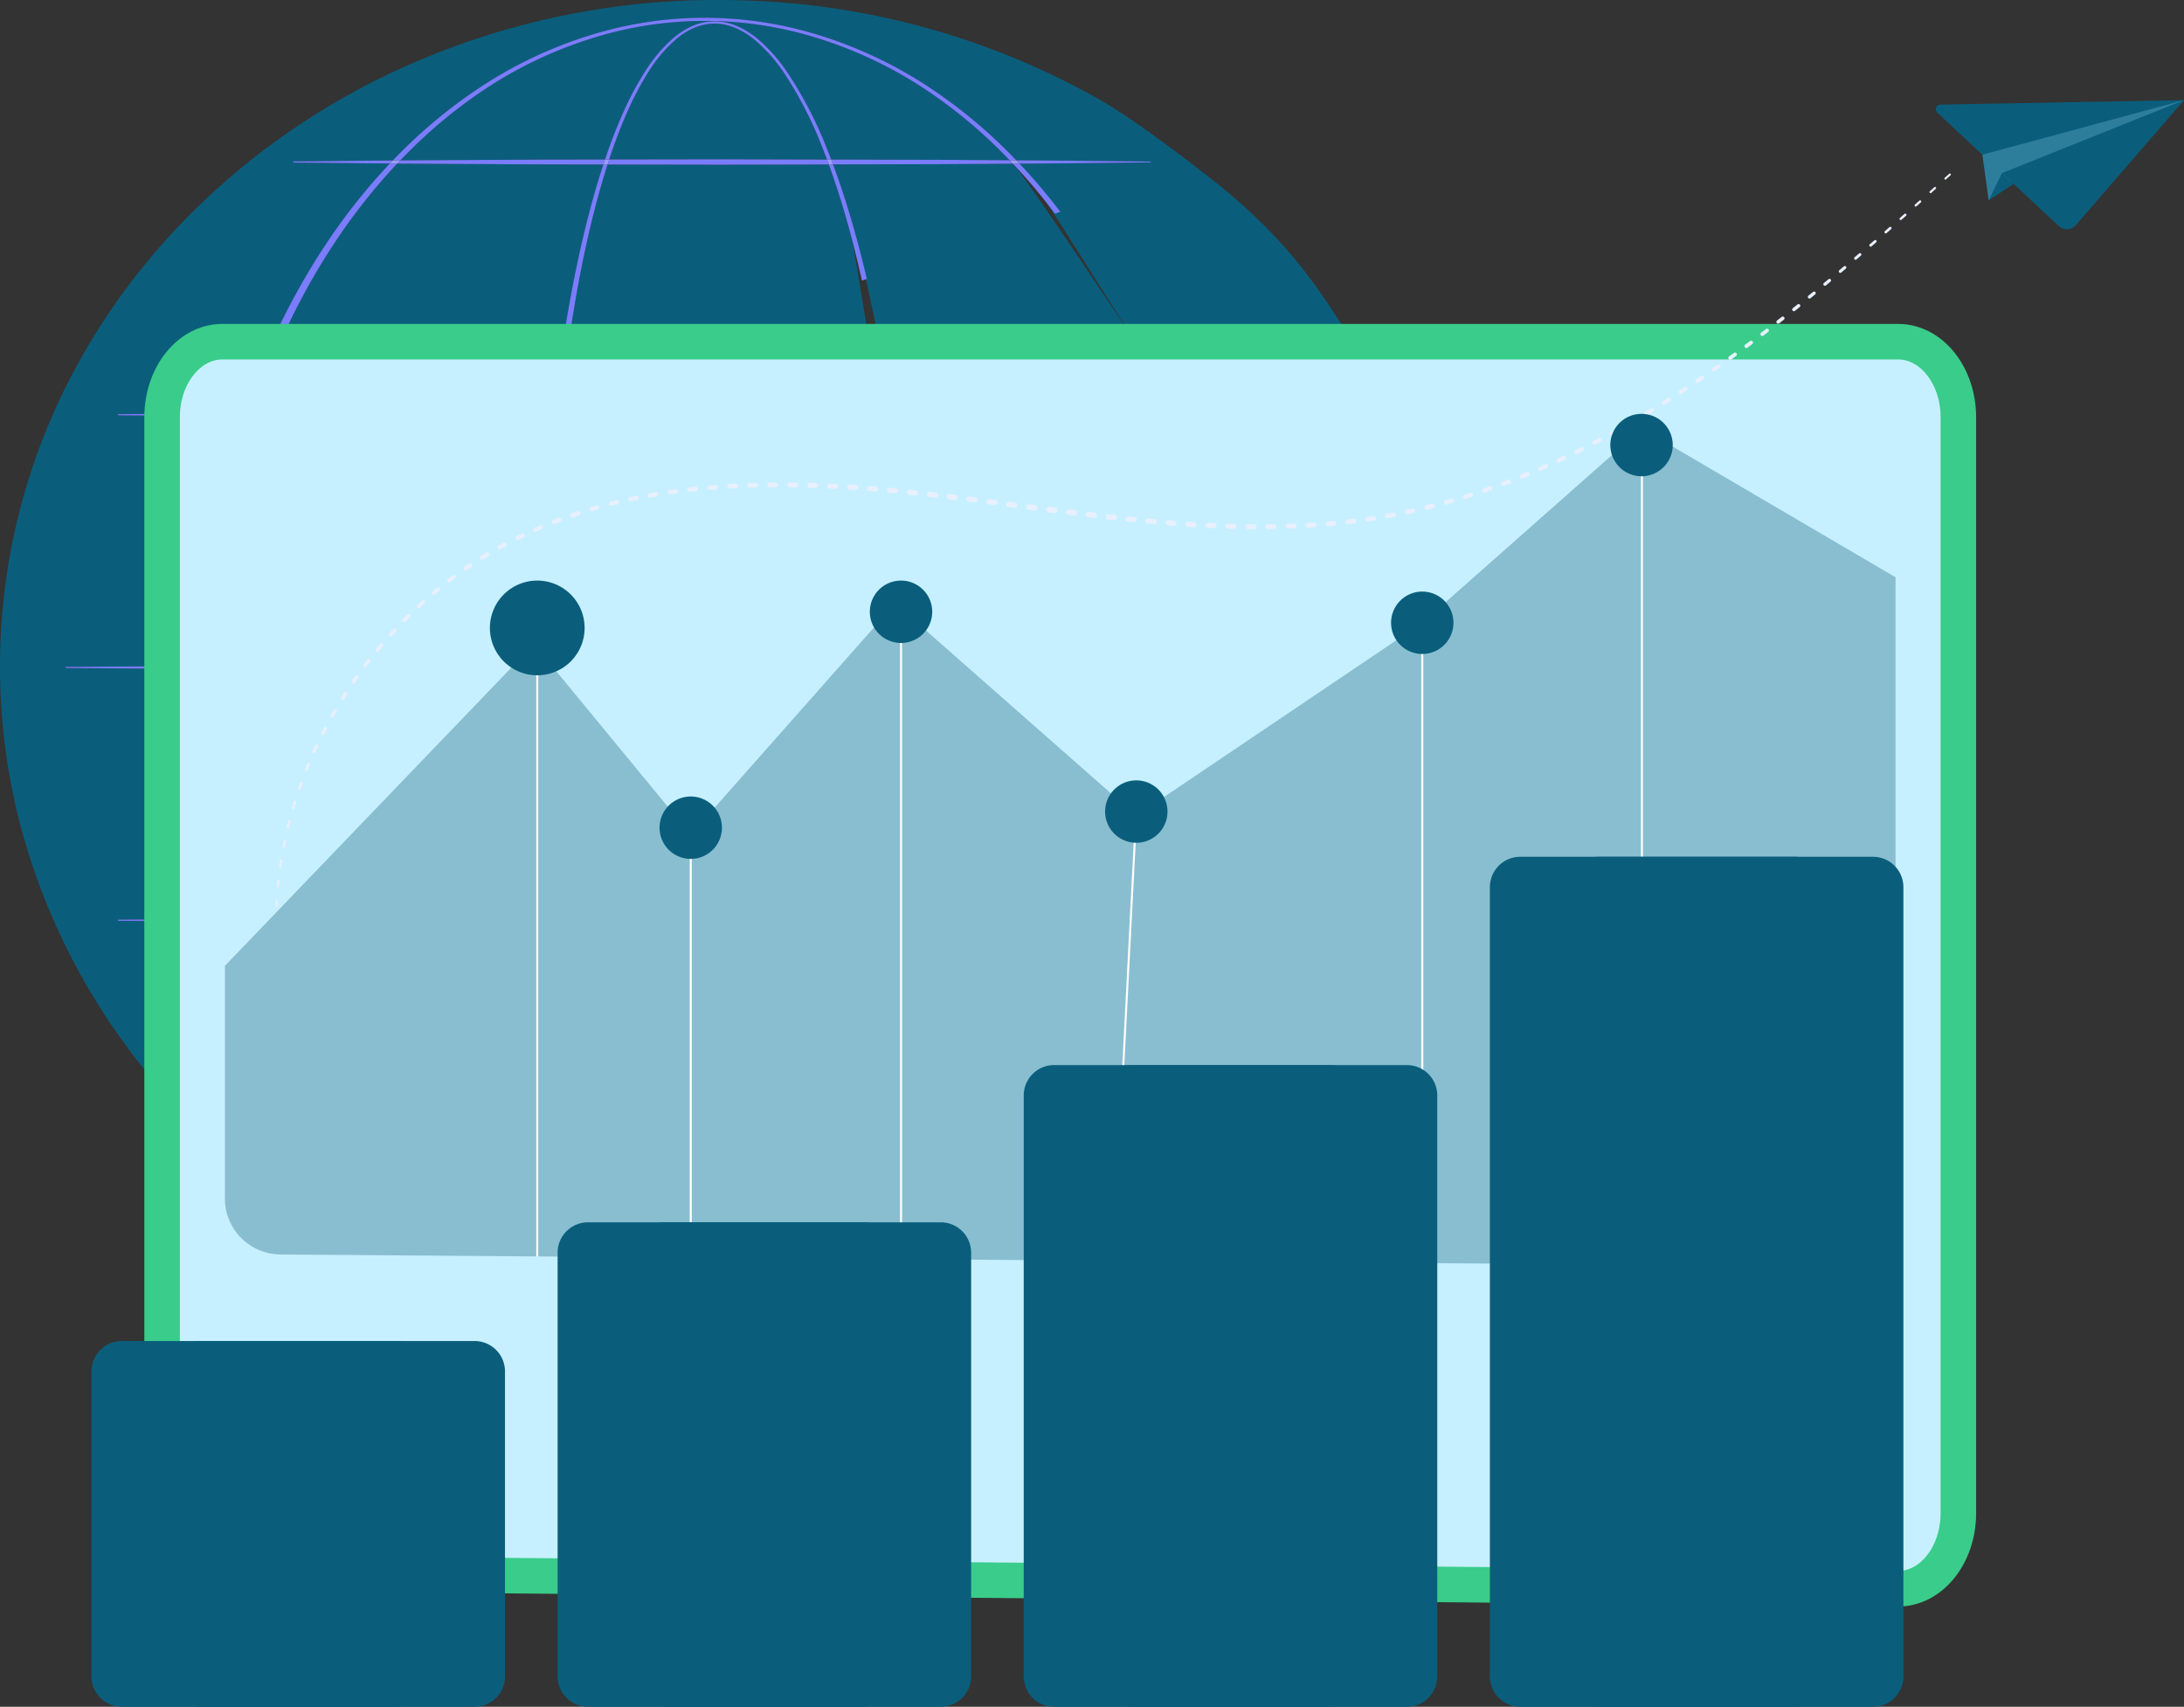 <svg xmlns="http://www.w3.org/2000/svg" xmlns:xlink="http://www.w3.org/1999/xlink" width="614.65" height="480.349" viewBox="0 0 614.65 480.349">
  <rect x="0" y="0" width="614.65" height="480.349" fill="#333333" stroke="none"/>
  <defs>
    <linearGradient id="linear-gradient" x1="-2.623" y1="-0.21" x2="-2.62" y2="-0.21" gradientUnits="objectBoundingBox">
      <stop offset="0" stop-color="#6b6deb"/>
      <stop offset="1" stop-color="#7a7dff"/>
    </linearGradient>
    <linearGradient id="linear-gradient-2" x1="-0.642" y1="-0.206" x2="-0.64" y2="-0.206" xlink:href="#linear-gradient"/>
    <linearGradient id="linear-gradient-3" x1="-23.006" y1="-416.971" x2="-22.98" y2="-416.971" gradientUnits="objectBoundingBox">
      <stop offset="0" stop-color="#8f91f0"/>
      <stop offset="1" stop-color="#9a9dff"/>
    </linearGradient>
    <linearGradient id="linear-gradient-4" x1="-7.963" y1="-381.222" x2="-7.939" y2="-381.222" xlink:href="#linear-gradient"/>
    <linearGradient id="linear-gradient-5" x1="-0.614" y1="-76.205" x2="-0.613" y2="-76.205" xlink:href="#linear-gradient"/>
    <linearGradient id="linear-gradient-6" x1="-3.644" y1="-81.978" x2="-3.639" y2="-81.978" xlink:href="#linear-gradient-3"/>
    <linearGradient id="linear-gradient-7" x1="-0.99" y1="-120.278" x2="-0.988" y2="-120.278" xlink:href="#linear-gradient-3"/>
    <linearGradient id="linear-gradient-8" x1="-3.098" y1="-387.402" x2="-3.087" y2="-387.402" xlink:href="#linear-gradient"/>
    <linearGradient id="linear-gradient-9" x1="-7.963" y1="-671.726" x2="-7.939" y2="-671.726" xlink:href="#linear-gradient"/>
    <linearGradient id="linear-gradient-10" x1="-40.944" y1="-42.653" x2="-40.9" y2="-42.653" gradientUnits="objectBoundingBox">
      <stop offset="0" stop-color="#ffd1cd"/>
      <stop offset="1" stop-color="#ffdbda"/>
    </linearGradient>
    <linearGradient id="linear-gradient-11" x1="-216.584" y1="-143.185" x2="-216.131" y2="-143.185" gradientUnits="objectBoundingBox">
      <stop offset="0" stop-color="#dae2fd"/>
      <stop offset="1" stop-color="#e8effd"/>
    </linearGradient>
    <linearGradient id="linear-gradient-12" x1="-183.311" y1="-138.871" x2="-182.929" y2="-138.871" xlink:href="#linear-gradient-11"/>
    <linearGradient id="linear-gradient-13" x1="-159.629" y1="-134.965" x2="-159.298" y2="-134.965" xlink:href="#linear-gradient-11"/>
    <linearGradient id="linear-gradient-14" x1="-142.006" y1="-131.196" x2="-141.713" y2="-131.196" xlink:href="#linear-gradient-11"/>
    <linearGradient id="linear-gradient-15" x1="-128.546" y1="-127.616" x2="-128.283" y2="-127.616" xlink:href="#linear-gradient-11"/>
    <linearGradient id="linear-gradient-16" x1="-117.923" y1="-124.412" x2="-117.684" y2="-124.412" xlink:href="#linear-gradient-11"/>
    <linearGradient id="linear-gradient-17" x1="-109.453" y1="-121.419" x2="-109.234" y2="-121.419" xlink:href="#linear-gradient-11"/>
    <linearGradient id="linear-gradient-18" x1="-102.563" y1="-118.626" x2="-102.36" y2="-118.626" xlink:href="#linear-gradient-11"/>
    <linearGradient id="linear-gradient-19" x1="-96.919" y1="-116.041" x2="-96.73" y2="-116.041" xlink:href="#linear-gradient-11"/>
    <linearGradient id="linear-gradient-20" x1="-92.214" y1="-113.645" x2="-92.037" y2="-113.645" xlink:href="#linear-gradient-11"/>
    <linearGradient id="linear-gradient-21" x1="-88.297" y1="-111.464" x2="-88.131" y2="-111.464" xlink:href="#linear-gradient-11"/>
    <linearGradient id="linear-gradient-22" x1="-85.01" y1="-109.46" x2="-84.853" y2="-109.46" xlink:href="#linear-gradient-11"/>
    <linearGradient id="linear-gradient-23" x1="-82.247" y1="-107.631" x2="-82.097" y2="-107.631" xlink:href="#linear-gradient-11"/>
    <linearGradient id="linear-gradient-24" x1="-80.138" y1="-106.283" x2="-79.995" y2="-106.283" xlink:href="#linear-gradient-11"/>
    <linearGradient id="linear-gradient-25" x1="-79.085" y1="-105.954" x2="-78.946" y2="-105.954" xlink:href="#linear-gradient-11"/>
    <linearGradient id="linear-gradient-26" x1="-78.252" y1="-105.829" x2="-78.118" y2="-105.829" xlink:href="#linear-gradient-11"/>
    <linearGradient id="linear-gradient-27" x1="-77.614" y1="-105.898" x2="-77.484" y2="-105.898" xlink:href="#linear-gradient-11"/>
    <linearGradient id="linear-gradient-28" x1="-77.15" y1="-106.196" x2="-77.024" y2="-106.196" xlink:href="#linear-gradient-11"/>
    <linearGradient id="linear-gradient-29" x1="-76.84" y1="-106.744" x2="-76.717" y2="-106.744" xlink:href="#linear-gradient-11"/>
    <linearGradient id="linear-gradient-30" x1="-76.683" y1="-107.541" x2="-76.563" y2="-107.541" xlink:href="#linear-gradient-11"/>
    <linearGradient id="linear-gradient-31" x1="-76.658" y1="-108.657" x2="-76.541" y2="-108.657" xlink:href="#linear-gradient-11"/>
    <linearGradient id="linear-gradient-32" x1="-76.756" y1="-110.082" x2="-76.642" y2="-110.082" xlink:href="#linear-gradient-11"/>
    <linearGradient id="linear-gradient-33" x1="-76.965" y1="-111.874" x2="-76.853" y2="-111.874" xlink:href="#linear-gradient-11"/>
    <linearGradient id="linear-gradient-34" x1="-77.322" y1="-114.086" x2="-77.212" y2="-114.086" xlink:href="#linear-gradient-11"/>
    <linearGradient id="linear-gradient-35" x1="-77.899" y1="-116.273" x2="-77.791" y2="-116.273" xlink:href="#linear-gradient-11"/>
    <linearGradient id="linear-gradient-36" x1="-78.614" y1="-118.667" x2="-78.507" y2="-118.667" xlink:href="#linear-gradient-11"/>
    <linearGradient id="linear-gradient-37" x1="-79.447" y1="-121.253" x2="-79.342" y2="-121.253" xlink:href="#linear-gradient-11"/>
    <linearGradient id="linear-gradient-38" x1="-80.388" y1="-123.974" x2="-80.284" y2="-123.974" xlink:href="#linear-gradient-11"/>
    <linearGradient id="linear-gradient-39" x1="-81.43" y1="-126.836" x2="-81.327" y2="-126.836" xlink:href="#linear-gradient-11"/>
    <linearGradient id="linear-gradient-40" x1="-82.552" y1="-129.777" x2="-82.45" y2="-129.777" xlink:href="#linear-gradient-11"/>
    <linearGradient id="linear-gradient-41" x1="-83.757" y1="-132.74" x2="-83.656" y2="-132.74" xlink:href="#linear-gradient-11"/>
    <linearGradient id="linear-gradient-42" x1="-85.011" y1="-135.736" x2="-84.911" y2="-135.736" xlink:href="#linear-gradient-11"/>
    <linearGradient id="linear-gradient-43" x1="-86.327" y1="-138.727" x2="-86.227" y2="-138.727" xlink:href="#linear-gradient-11"/>
    <linearGradient id="linear-gradient-44" x1="-87.677" y1="-141.638" x2="-87.578" y2="-141.638" xlink:href="#linear-gradient-11"/>
    <linearGradient id="linear-gradient-45" x1="-89.066" y1="-144.457" x2="-88.967" y2="-144.457" xlink:href="#linear-gradient-11"/>
    <linearGradient id="linear-gradient-46" x1="-90.487" y1="-147.178" x2="-90.389" y2="-147.178" xlink:href="#linear-gradient-11"/>
    <linearGradient id="linear-gradient-47" x1="-91.988" y1="-149.819" x2="-91.89" y2="-149.819" xlink:href="#linear-gradient-11"/>
    <linearGradient id="linear-gradient-48" x1="-93.338" y1="-147.263" x2="-93.241" y2="-147.263" xlink:href="#linear-gradient-11"/>
    <linearGradient id="linear-gradient-49" x1="-94.814" y1="-142.685" x2="-94.717" y2="-142.685" xlink:href="#linear-gradient-11"/>
    <linearGradient id="linear-gradient-50" x1="-96.261" y1="-138.78" x2="-96.164" y2="-138.78" xlink:href="#linear-gradient-11"/>
    <linearGradient id="linear-gradient-51" x1="-97.738" y1="-135.361" x2="-97.641" y2="-135.361" xlink:href="#linear-gradient-11"/>
    <linearGradient id="linear-gradient-52" x1="-99.124" y1="-132.361" x2="-99.028" y2="-132.361" xlink:href="#linear-gradient-11"/>
    <linearGradient id="linear-gradient-53" x1="-100.573" y1="-129.822" x2="-100.477" y2="-129.822" xlink:href="#linear-gradient-11"/>
    <linearGradient id="linear-gradient-54" x1="-102" y1="-127.575" x2="-101.905" y2="-127.575" xlink:href="#linear-gradient-11"/>
    <linearGradient id="linear-gradient-55" x1="-103.347" y1="-125.648" x2="-103.252" y2="-125.648" xlink:href="#linear-gradient-11"/>
    <linearGradient id="linear-gradient-56" x1="-104.839" y1="-124.099" x2="-104.745" y2="-124.099" xlink:href="#linear-gradient-11"/>
    <linearGradient id="linear-gradient-57" x1="-106.199" y1="-122.946" x2="-106.105" y2="-122.946" xlink:href="#linear-gradient-11"/>
    <linearGradient id="linear-gradient-58" x1="-107.508" y1="-122.03" x2="-107.414" y2="-122.03" xlink:href="#linear-gradient-11"/>
    <linearGradient id="linear-gradient-59" x1="-108.907" y1="-121.348" x2="-108.813" y2="-121.348" xlink:href="#linear-gradient-11"/>
    <linearGradient id="linear-gradient-60" x1="-110.16" y1="-120.898" x2="-110.066" y2="-120.898" xlink:href="#linear-gradient-11"/>
    <linearGradient id="linear-gradient-61" x1="-111.38" y1="-120.637" x2="-111.287" y2="-120.637" xlink:href="#linear-gradient-11"/>
    <linearGradient id="linear-gradient-62" x1="-113.365" y1="-122.092" x2="-113.272" y2="-122.092" xlink:href="#linear-gradient-11"/>
    <linearGradient id="linear-gradient-63" x1="-115.551" y1="-124.111" x2="-115.458" y2="-124.111" xlink:href="#linear-gradient-11"/>
    <linearGradient id="linear-gradient-64" x1="-117.691" y1="-126.368" x2="-117.597" y2="-126.368" xlink:href="#linear-gradient-11"/>
    <linearGradient id="linear-gradient-65" x1="-119.859" y1="-128.907" x2="-119.765" y2="-128.907" xlink:href="#linear-gradient-11"/>
    <linearGradient id="linear-gradient-66" x1="-122.02" y1="-131.727" x2="-121.926" y2="-131.727" xlink:href="#linear-gradient-11"/>
    <linearGradient id="linear-gradient-67" x1="-124.305" y1="-134.908" x2="-124.211" y2="-134.908" xlink:href="#linear-gradient-11"/>
    <linearGradient id="linear-gradient-68" x1="-126.502" y1="-138.447" x2="-126.407" y2="-138.447" xlink:href="#linear-gradient-11"/>
    <linearGradient id="linear-gradient-69" x1="-128.7" y1="-142.359" x2="-128.605" y2="-142.359" xlink:href="#linear-gradient-11"/>
    <linearGradient id="linear-gradient-70" x1="-130.918" y1="-146.801" x2="-130.822" y2="-146.801" xlink:href="#linear-gradient-11"/>
    <linearGradient id="linear-gradient-71" x1="-133.374" y1="-151.799" x2="-133.278" y2="-151.799" xlink:href="#linear-gradient-11"/>
    <linearGradient id="linear-gradient-72" x1="-135.698" y1="-152.291" x2="-135.602" y2="-152.291" xlink:href="#linear-gradient-11"/>
    <linearGradient id="linear-gradient-73" x1="-138.134" y1="-149.317" x2="-138.038" y2="-149.317" xlink:href="#linear-gradient-11"/>
    <linearGradient id="linear-gradient-74" x1="-140.695" y1="-146.06" x2="-140.598" y2="-146.06" xlink:href="#linear-gradient-11"/>
    <linearGradient id="linear-gradient-75" x1="-143.339" y1="-142.505" x2="-143.242" y2="-142.505" xlink:href="#linear-gradient-11"/>
    <linearGradient id="linear-gradient-76" x1="-146.023" y1="-138.83" x2="-145.925" y2="-138.83" xlink:href="#linear-gradient-11"/>
    <linearGradient id="linear-gradient-77" x1="-148.847" y1="-134.917" x2="-148.748" y2="-134.917" xlink:href="#linear-gradient-11"/>
    <linearGradient id="linear-gradient-78" x1="-151.745" y1="-131.006" x2="-151.645" y2="-131.006" xlink:href="#linear-gradient-11"/>
    <linearGradient id="linear-gradient-79" x1="-154.83" y1="-127.319" x2="-154.73" y2="-127.319" xlink:href="#linear-gradient-11"/>
    <linearGradient id="linear-gradient-80" x1="-158.09" y1="-123.781" x2="-157.988" y2="-123.781" xlink:href="#linear-gradient-11"/>
    <linearGradient id="linear-gradient-81" x1="-161.401" y1="-120.391" x2="-161.299" y2="-120.391" xlink:href="#linear-gradient-11"/>
    <linearGradient id="linear-gradient-82" x1="-164.836" y1="-117.18" x2="-164.732" y2="-117.18" xlink:href="#linear-gradient-11"/>
    <linearGradient id="linear-gradient-83" x1="-168.391" y1="-114.112" x2="-168.287" y2="-114.112" xlink:href="#linear-gradient-11"/>
    <linearGradient id="linear-gradient-84" x1="-172.015" y1="-111.202" x2="-171.909" y2="-111.202" xlink:href="#linear-gradient-11"/>
    <linearGradient id="linear-gradient-85" x1="-175.652" y1="-108.408" x2="-175.546" y2="-108.408" xlink:href="#linear-gradient-11"/>
    <linearGradient id="linear-gradient-86" x1="-179.487" y1="-105.757" x2="-179.379" y2="-105.757" xlink:href="#linear-gradient-11"/>
    <linearGradient id="linear-gradient-87" x1="-183.395" y1="-103.213" x2="-183.286" y2="-103.213" xlink:href="#linear-gradient-11"/>
    <linearGradient id="linear-gradient-88" x1="-187.334" y1="-100.774" x2="-187.224" y2="-100.774" xlink:href="#linear-gradient-11"/>
    <linearGradient id="linear-gradient-89" x1="-191.396" y1="-98.441" x2="-191.285" y2="-98.441" xlink:href="#linear-gradient-11"/>
    <linearGradient id="linear-gradient-90" x1="-195.425" y1="-96.185" x2="-195.312" y2="-96.185" xlink:href="#linear-gradient-11"/>
    <linearGradient id="linear-gradient-91" x1="-199.577" y1="-94.016" x2="-199.463" y2="-94.016" xlink:href="#linear-gradient-11"/>
    <linearGradient id="linear-gradient-92" x1="-203.794" y1="-91.911" x2="-203.678" y2="-91.911" xlink:href="#linear-gradient-11"/>
    <linearGradient id="linear-gradient-93" x1="-207.929" y1="-89.882" x2="-207.812" y2="-89.882" xlink:href="#linear-gradient-11"/>
    <linearGradient id="linear-gradient-94" x1="-212.265" y1="-87.907" x2="-212.147" y2="-87.907" xlink:href="#linear-gradient-11"/>
    <linearGradient id="linear-gradient-95" x1="-216.694" y1="-85.984" x2="-216.574" y2="-85.984" xlink:href="#linear-gradient-11"/>
    <linearGradient id="linear-gradient-96" x1="-221.093" y1="-84.105" x2="-220.972" y2="-84.105" xlink:href="#linear-gradient-11"/>
    <linearGradient id="linear-gradient-97" x1="-225.39" y1="-82.271" x2="-225.268" y2="-82.271" xlink:href="#linear-gradient-11"/>
    <linearGradient id="linear-gradient-98" x1="-229.888" y1="-80.508" x2="-229.764" y2="-80.508" xlink:href="#linear-gradient-11"/>
    <linearGradient id="linear-gradient-99" x1="-235.685" y1="-79.292" x2="-235.559" y2="-79.292" xlink:href="#linear-gradient-11"/>
    <linearGradient id="linear-gradient-100" x1="-242.505" y1="-78.476" x2="-242.377" y2="-78.476" xlink:href="#linear-gradient-11"/>
    <linearGradient id="linear-gradient-101" x1="-250.103" y1="-77.764" x2="-249.972" y2="-77.764" xlink:href="#linear-gradient-11"/>
    <linearGradient id="linear-gradient-102" x1="-257.547" y1="-77" x2="-257.413" y2="-77" xlink:href="#linear-gradient-11"/>
    <linearGradient id="linear-gradient-103" x1="-265.286" y1="-76.24" x2="-265.148" y2="-76.24" xlink:href="#linear-gradient-11"/>
    <linearGradient id="linear-gradient-104" x1="-273.324" y1="-75.474" x2="-273.184" y2="-75.474" xlink:href="#linear-gradient-11"/>
    <linearGradient id="linear-gradient-105" x1="-281.543" y1="-74.72" x2="-281.4" y2="-74.72" xlink:href="#linear-gradient-11"/>
    <linearGradient id="linear-gradient-106" x1="-289.946" y1="-73.969" x2="-289.8" y2="-73.969" xlink:href="#linear-gradient-11"/>
    <linearGradient id="linear-gradient-107" x1="-298.991" y1="-73.22" x2="-298.841" y2="-73.22" xlink:href="#linear-gradient-11"/>
    <linearGradient id="linear-gradient-108" x1="-307.986" y1="-72.46" x2="-307.832" y2="-72.46" xlink:href="#linear-gradient-11"/>
    <linearGradient id="linear-gradient-109" x1="-317.134" y1="-71.713" x2="-316.977" y2="-71.713" xlink:href="#linear-gradient-11"/>
    <linearGradient id="linear-gradient-110" x1="-326.492" y1="-70.887" x2="-326.331" y2="-70.887" xlink:href="#linear-gradient-11"/>
    <linearGradient id="linear-gradient-111" x1="-336.738" y1="-70.206" x2="-336.574" y2="-70.206" xlink:href="#linear-gradient-11"/>
  </defs>
  <g id="_20943835" data-name="20943835" transform="translate(0 0)">
    <path id="Caminho_440" data-name="Caminho 440" d="M424.85,615.509q-4.882,0-9.806-.216a220.654,220.654,0,0,1-34.675-4.272l21.034.159a109.37,109.37,0,0,0,16.552,1.276q1.941,0,3.88-.075.731.072,1.467.072c.142,0,.284,0,.426-.006a14.648,14.648,0,0,0,2.892-.35q3.1-.252,6.188-.68l32.982.249A218.659,218.659,0,0,1,424.85,615.509Zm-7.335-4.182q-1.068-.009-2.136-.042l2.074.015Zm-152.3-66.54A184.545,184.545,0,0,1,224.681,467.6a176.643,176.643,0,0,1,3.757-97.26c16.421-49.834,54.484-90.481,103.7-113.054a214.813,214.813,0,0,1,89.655-19.369q4.882,0,9.806.215A215.587,215.587,0,0,1,529.313,266.1c9.463,5.411,25.29,17.416,33.641,24.126l-4.748,43.854H539.265c-3.58-4.715-28.668-45.8-32.733-50.1l6.725-.041c10.05-.109,20.1-.173,30.15-.321a.108.108,0,0,0,.108-.106.109.109,0,0,0-.108-.109c-10.05-.148-20.1-.211-30.15-.321l-7.624-.046q-.962-1-1.941-1.985a141.736,141.736,0,0,0-24.968-20.1A120.781,120.781,0,0,0,449.6,247.661a108.159,108.159,0,0,0-63.294-.022,120.872,120.872,0,0,0-29.147,13.273,141.919,141.919,0,0,0-25,20.083q-1.027,1.03-2.035,2.079l-27.915.275a.161.161,0,0,0,0,.321l27.092.267a169.483,169.483,0,0,0-17.459,21.9,194.237,194.237,0,0,0-15.686,28.25H282.152a16.938,16.938,0,0,0-16.938,16.938v3.37l-12.269.086a.161.161,0,0,0,0,.321l12.269.085V425.43l-27.026.173a.161.161,0,0,0,0,.321l27.026.174v70.548l-12.269.084a.16.16,0,0,0,0,.321l12.269.087ZM600.2,334.083h-41.99l4.748-43.854C579.993,304.145,588.9,315.744,600.2,334.083Zm-173.684,0H379.691q.357-2.465.741-4.928c1.283-8.2,2.794-16.358,4.627-24.446,1.569-6.9,3.365-13.755,5.525-20.49l2.075,0,30.15.05,30.033-.074c2.407,6.593,4.453,13.321,6.265,20.107,1.108,4.171,4.247,25.565,5.185,29.779h-37.78Zm-48.458,0H298.545a191.2,191.2,0,0,1,14.827-27.233,167.163,167.163,0,0,1,18.012-22.892l.977.01,30.15.168c8.961.064,17.921.065,26.882.08-2.186,6.642-4.019,13.394-5.632,20.191-1.918,8.106-3.511,16.285-4.877,24.5Q378.453,331.492,378.054,334.083Zm89.095,0c-.4-1.726-1.435-6.479-2.665-12.1-1.556-7.109-3.43-15.607-4.1-18.026-1.845-6.667-3.918-13.277-6.341-19.763l29.066-.072,21.559-.131c4.2,4.457,30.921,45.191,34.6,50.092Zm-134.9-51.03q.487-.508.978-1.011A138.836,138.836,0,0,1,357.779,261.9a118.74,118.74,0,0,1,28.805-13.333,105.836,105.836,0,0,1,62.748-.022,118.779,118.779,0,0,1,28.826,13.312,139.08,139.08,0,0,1,24.587,20.132q.5.517,1,1.038L483.11,282.9l-29.584-.073q-.494-1.3-1.009-2.585a112.34,112.34,0,0,0-11.487-22.194,45.712,45.712,0,0,0-8.375-9.329,24.052,24.052,0,0,0-5.349-3.344,16.484,16.484,0,0,0-6.152-1.445q-.266-.01-.533-.01a15.358,15.358,0,0,0-5.692,1.12,20.94,20.94,0,0,0-5.417,3.25,41,41,0,0,0-8.2,9.491,84.719,84.719,0,0,0-5.965,11.012c-1.739,3.795-3.264,7.681-4.658,11.609q-.423,1.2-.829,2.4c-9.117.016-18.235.016-27.353.081l-30.15.168Zm120.09-.232-29.524-.073-30.15.05-1.615,0q.337-1.022.684-2.039c1.349-3.916,2.826-7.789,4.515-11.567a83.79,83.79,0,0,1,5.8-10.948,40.232,40.232,0,0,1,7.943-9.383,20.208,20.208,0,0,1,5.2-3.191,14.589,14.589,0,0,1,5.523-1.122q.213,0,.426.007a15.478,15.478,0,0,1,5.9,1.433,23.378,23.378,0,0,1,5.159,3.3,44.946,44.946,0,0,1,8.139,9.245A111.412,111.412,0,0,1,451.5,280.64Q451.925,281.728,452.334,282.821Z" transform="translate(-219.595 -237.914)" fill="#0a5e7c"/>
    <path id="Caminho_441" data-name="Caminho 441" d="M793.828,626.487q-.735,0-1.467-.072,2.4-.09,4.786-.285a14.655,14.655,0,0,1-2.892.35C794.112,626.487,793.97,626.487,793.828,626.487Zm-5.347-1.123c-.146,0-.293,0-.439,0l-.062-.027,1.851.015C789.381,625.355,788.93,625.361,788.481,625.364ZM750.217,348.117H748.58q.4-2.592.828-5.179c1.366-8.213,2.959-16.392,4.877-24.5,1.613-6.8,3.446-13.549,5.633-20.191l1.193,0c-2.161,6.735-3.956,13.589-5.525,20.49-1.833,8.088-3.344,16.25-4.627,24.446Q750.575,345.65,750.217,348.117Zm82.477-17.2q-1.406-6.321-3.061-12.58c-1.812-6.786-3.858-13.513-6.265-20.107l1.2,0c2.423,6.485,4.5,13.1,6.342,19.763q1.707,6.192,3.157,12.45Zm-8.642-34.06-1.193,0q-.409-1.093-.831-2.181a111.412,111.412,0,0,0-11.176-22.108,44.942,44.942,0,0,0-8.139-9.245,23.376,23.376,0,0,0-5.159-3.3,15.478,15.478,0,0,0-5.9-1.433q-.213-.007-.426-.007a14.589,14.589,0,0,0-5.523,1.122,20.208,20.208,0,0,0-5.2,3.191,40.228,40.228,0,0,0-7.943,9.383,83.782,83.782,0,0,0-5.8,10.948c-1.689,3.778-3.166,7.651-4.515,11.567q-.348,1.018-.684,2.039l-1.182,0q.406-1.2.829-2.4c1.394-3.929,2.919-7.815,4.658-11.609a84.733,84.733,0,0,1,5.965-11.012,41,41,0,0,1,8.2-9.491,20.94,20.94,0,0,1,5.416-3.25,15.358,15.358,0,0,1,5.692-1.12q.267,0,.533.01a16.484,16.484,0,0,1,6.152,1.445,24.052,24.052,0,0,1,5.349,3.344,45.7,45.7,0,0,1,8.375,9.329,112.336,112.336,0,0,1,11.487,22.194Q823.558,295.562,824.052,296.858Z" transform="translate(-590.121 -251.949)" fill="url(#linear-gradient)"/>
    <path id="Caminho_442" data-name="Caminho 442" d="M596.981,624.152a109.346,109.346,0,0,1-16.552-1.276l13.976.1q1.068.031,2.136.042a16.2,16.2,0,0,0,4.319,1.055Q598.923,624.149,596.981,624.152Zm8.665-.359a16.541,16.541,0,0,0,2.357-.71l3.83.03Q608.75,623.539,605.647,623.792ZM477.571,345.778h-2.387a194.236,194.236,0,0,1,15.686-28.25,169.482,169.482,0,0,1,17.459-21.9l2.081.02A167.167,167.167,0,0,0,492.4,318.545,191.19,191.19,0,0,0,477.571,345.778Zm217.941-36.032a163.222,163.222,0,0,0-11.817-14.06l1.863-.011a165.033,165.033,0,0,1,11.467,13.547Zm-186.36-14.977q1.008-1.049,2.035-2.079a141.921,141.921,0,0,1,25-20.083,120.871,120.871,0,0,1,29.147-13.273,108.158,108.158,0,0,1,63.294.022,120.779,120.779,0,0,1,29.126,13.293,141.736,141.736,0,0,1,24.968,20.1q.98.984,1.941,1.985l-1.884-.011q-.5-.521-1-1.038a139.082,139.082,0,0,0-24.587-20.132,118.777,118.777,0,0,0-28.826-13.312,105.836,105.836,0,0,0-62.748.022,118.743,118.743,0,0,0-28.805,13.333,138.839,138.839,0,0,0-24.557,20.146q-.491.5-.978,1.011Z" transform="translate(-398.622 -249.61)" fill="url(#linear-gradient-2)"/>
    <path id="Caminho_443" data-name="Caminho 443" d="M884.633,1485.506a16.192,16.192,0,0,1-4.319-1.054c.146,0,.293,0,.44,0,.45,0,.9-.009,1.349-.015l9.674.072a16.519,16.519,0,0,1-2.358.71Q887.03,1485.415,884.633,1485.506Z" transform="translate(-682.394 -1111.039)" fill="url(#linear-gradient-3)"/>
    <path id="Caminho_444" data-name="Caminho 444" d="M342.823,627.238l-12.269-.085a.161.161,0,0,1,0-.321l12.269-.086Z" transform="translate(-297.205 -510.27)" fill="url(#linear-gradient-4)"/>
    <path id="Caminho_445" data-name="Caminho 445" d="M615.618,389.1l-30.15-.05-2.075,0q.227-.709.46-1.417l1.615,0,30.15-.05,29.524.073q.257.687.508,1.376Zm-33.418-.056c-8.961-.015-17.921-.016-26.882-.08l-30.15-.168-.976-.01q.428-.454.86-.9h.116l30.15-.168c9.118-.065,18.235-.065,27.353-.081Q582.433,388.341,582.2,389.048Zm64.653-.021c-.171-.458-.345-.914-.518-1.37l29.584.073,20.639.126q.463.482.92.968l-21.559.131Zm52.488-.215q-.449-.474-.9-.945l7.624.046c10.05.109,20.1.173,30.15.321a.109.109,0,0,1,.108.109.107.107,0,0,1-.108.106c-10.05.148-20.1.212-30.15.321Zm-177.229-.042-27.092-.267a.161.161,0,0,1,0-.321l27.915-.275C522.659,388.194,522.385,388.481,522.111,388.771Z" transform="translate(-412.404 -342.748)" fill="url(#linear-gradient-5)"/>
    <path id="Caminho_446" data-name="Caminho 446" d="M787.622,389.175l-1.193,0q.233-.706.471-1.412l1.182,0Q787.85,388.465,787.622,389.175Zm62.258-.021q-.252-.689-.508-1.376l1.193,0c.174.456.348.912.518,1.37Z" transform="translate(-616.632 -342.872)" fill="url(#linear-gradient-6)"/>
    <path id="Caminho_447" data-name="Caminho 447" d="M761.2,389.468c-.306-.324-.611-.646-.92-.968l1.884.011q.449.47.9.945Zm-173.285-.033-2.081-.02q.41-.434.823-.864l2.118-.021Q588.342,388.981,587.914,389.435Z" transform="translate(-476.125 -343.391)" fill="url(#linear-gradient-7)"/>
    <path id="Caminho_448" data-name="Caminho 448" d="M308.316,864.566l-27.026-.173a.161.161,0,0,1,0-.322l27.026-.173Z" transform="translate(-262.697 -676.382)" fill="url(#linear-gradient-8)"/>
    <path id="Caminho_449" data-name="Caminho 449" d="M342.823,1102.131l-12.269-.087a.16.16,0,0,1,0-.32l12.269-.084Z" transform="translate(-297.205 -842.908)" fill="url(#linear-gradient-9)"/>
    <path id="Caminho_450" data-name="Caminho 450" d="M860.345,909.914l-471.65-4.446c-9.3-.09-16.811-9.576-16.811-21.252V580.2c0-11.736,7.583-21.25,16.938-21.25H860.471c9.355,0,16.94,9.514,16.94,21.25V888.662C877.411,900.463,869.748,910,860.345,909.914Z" transform="translate(-326.265 -462.785)" fill="#c6f0ff" stroke="#3acc8a" stroke-width="10"/>
    <path id="Caminho_451" data-name="Caminho 451" d="M829.7,640.532,767.871,695.2,687.39,749.485l-67.843-59.728L562,754.814,517.866,701.2l-86.973,90.548v65.482a15.754,15.754,0,0,0,15.635,15.753l438.666,3.3a15.754,15.754,0,0,0,15.873-15.753V682.387Z" transform="translate(-367.598 -519.926)" fill="#89bed1"/>
    <rect id="Retângulo_385" data-name="Retângulo 385" width="0.563" height="235.744" transform="translate(461.81 120.606)" fill="#fff"/>
    <rect id="Retângulo_386" data-name="Retângulo 386" width="0.563" height="180.199" transform="translate(399.991 175.27)" fill="#fff"/>
    <path id="Caminho_452" data-name="Caminho 452" d="M1265.143,1126.788l-.563-.027,6.482-126.411.563.03Z" transform="translate(-951.552 -771.96)" fill="#fff"/>
    <rect id="Retângulo_387" data-name="Retângulo 387" width="0.563" height="182.637" transform="translate(253.297 172.177)" fill="#fff"/>
    <rect id="Retângulo_388" data-name="Retângulo 388" width="0.563" height="121.87" transform="translate(194.118 232.943)" fill="#fff"/>
    <rect id="Retângulo_389" data-name="Retângulo 389" width="0.563" height="176.924" transform="translate(150.921 176.724)" fill="#fff"/>
    <path id="Caminho_453" data-name="Caminho 453" d="M706.523,796.711A13.327,13.327,0,1,1,693.2,783.384,13.327,13.327,0,0,1,706.523,796.711Z" transform="translate(-541.993 -619.987)" fill="#0a5e7c"/>
    <path id="Caminho_454" data-name="Caminho 454" d="M856.811,995.021a8.779,8.779,0,1,1-8.779-8.779A8.779,8.779,0,0,1,856.811,995.021Z" transform="translate(-653.633 -762.078)" fill="#0a5e7c"/>
    <path id="Caminho_455" data-name="Caminho 455" d="M1054.37,792.163a8.78,8.78,0,1,1-8.78-8.779A8.779,8.779,0,0,1,1054.37,792.163Z" transform="translate(-792.011 -619.987)" fill="#0a5e7c"/>
    <path id="Caminho_456" data-name="Caminho 456" d="M1275.41,979.873a8.78,8.78,0,1,1-8.78-8.779A8.781,8.781,0,0,1,1275.41,979.873Z" transform="translate(-946.838 -751.468)" fill="#0a5e7c"/>
    <path id="Caminho_457" data-name="Caminho 457" d="M1544.08,802.491a8.78,8.78,0,1,1-8.78-8.779A8.779,8.779,0,0,1,1544.08,802.491Z" transform="translate(-1135.027 -627.221)" fill="#0a5e7c"/>
    <path id="Caminho_461" data-name="Caminho 461" d="M928.426,541.126Z" transform="translate(-715.22 -447.525)" fill="url(#linear-gradient-10)"/>
    <path id="Caminho_462" data-name="Caminho 462" d="M481.912,1258.628h-77.4a8.557,8.557,0,0,1-8.557-8.555v-85.828a8.555,8.555,0,0,1,8.557-8.555h77.4a8.555,8.555,0,0,1,8.557,8.555v85.828A8.557,8.557,0,0,1,481.912,1258.628Z" transform="translate(-348.348 -778.279)" fill="#0a5e7c"/>
    <path id="Caminho_463" data-name="Caminho 463" d="M408.922,1258.628h-77.4a8.557,8.557,0,0,1-8.557-8.555v-85.828a8.555,8.555,0,0,1,8.557-8.555h77.4a8.555,8.555,0,0,1,8.557,8.555v85.828A8.557,8.557,0,0,1,408.922,1258.628Z" transform="translate(-297.222 -778.279)" fill="#0a5e7c"/>
    <path id="Caminho_464" data-name="Caminho 464" d="M919.854,1180.5h-77.4a8.557,8.557,0,0,1-8.557-8.555V1052.708a8.557,8.557,0,0,1,8.557-8.558h77.4a8.557,8.557,0,0,1,8.558,8.558v119.237A8.557,8.557,0,0,1,919.854,1180.5Z" transform="translate(-655.103 -700.151)" fill="#0a5e7c"/>
    <path id="Caminho_465" data-name="Caminho 465" d="M846.864,1180.5h-77.4a8.556,8.556,0,0,1-8.557-8.555V1052.708a8.557,8.557,0,0,1,8.557-8.558h77.4a8.558,8.558,0,0,1,8.558,8.558v119.237A8.557,8.557,0,0,1,846.864,1180.5Z" transform="translate(-603.978 -700.151)" fill="#0a5e7c"/>
    <path id="Caminho_466" data-name="Caminho 466" d="M1357.793,1077.022h-77.4a8.557,8.557,0,0,1-8.558-8.555V904.975a8.557,8.557,0,0,1,8.558-8.557h77.4a8.557,8.557,0,0,1,8.558,8.557v163.492A8.557,8.557,0,0,1,1357.793,1077.022Z" transform="translate(-961.857 -596.673)" fill="#0a5e7c"/>
    <path id="Caminho_467" data-name="Caminho 467" d="M1284.8,1077.022h-77.4a8.557,8.557,0,0,1-8.558-8.555V904.975a8.557,8.557,0,0,1,8.558-8.557h77.4a8.557,8.557,0,0,1,8.558,8.557v163.492A8.557,8.557,0,0,1,1284.8,1077.022Z" transform="translate(-910.731 -596.673)" fill="#0a5e7c"/>
    <path id="Caminho_468" data-name="Caminho 468" d="M1795.733,939.957h-77.4a8.557,8.557,0,0,1-8.558-8.555V709.293a8.557,8.557,0,0,1,8.558-8.557h77.4a8.557,8.557,0,0,1,8.558,8.557V931.4A8.557,8.557,0,0,1,1795.733,939.957Z" transform="translate(-1268.611 -459.607)" fill="#0a5e7c"/>
    <path id="Caminho_469" data-name="Caminho 469" d="M1722.744,939.957h-77.4a8.557,8.557,0,0,1-8.558-8.555V709.293a8.557,8.557,0,0,1,8.558-8.557h77.4a8.557,8.557,0,0,1,8.558,8.557V931.4A8.557,8.557,0,0,1,1722.744,939.957Z" transform="translate(-1217.485 -459.607)" fill="#0a5e7c"/>
    <path id="Caminho_473" data-name="Caminho 473" d="M478.325,1084.787l.086-1.7a.288.288,0,1,1,.575.03v.006l-.1,1.687v.006a.282.282,0,0,1-.563-.033Z" transform="translate(-400.822 -829.725)" fill="url(#linear-gradient-11)"/>
    <path id="Caminho_474" data-name="Caminho 474" d="M479.61,1065.978l.17-1.687a.307.307,0,1,1,.611.06v.006l-.181,1.678v.006a.3.3,0,0,1-.6-.063Z" transform="translate(-401.721 -816.553)" fill="url(#linear-gradient-12)"/>
    <path id="Caminho_475" data-name="Caminho 475" d="M481.819,1047.271l.252-1.677a.326.326,0,0,1,.645.1v.009l-.262,1.665v0a.32.32,0,0,1-.633-.1Z" transform="translate(-403.267 -803.457)" fill="url(#linear-gradient-13)"/>
    <path id="Caminho_476" data-name="Caminho 476" d="M484.931,1028.7l.332-1.66a.345.345,0,1,1,.677.135v.006l-.341,1.65v0a.34.34,0,0,1-.666-.135Z" transform="translate(-405.445 -790.458)" fill="url(#linear-gradient-14)"/>
    <path id="Caminho_477" data-name="Caminho 477" d="M488.926,1010.306l.41-1.645a.365.365,0,1,1,.708.177v.006l-.419,1.633v.006a.359.359,0,0,1-.7-.177Z" transform="translate(-408.24 -777.588)" fill="url(#linear-gradient-15)"/>
    <path id="Caminho_478" data-name="Caminho 478" d="M493.779,992.135l.486-1.623a.384.384,0,1,1,.736.22v0l0,.005-.494,1.61,0,.005a.378.378,0,0,1-.724-.22Z" transform="translate(-411.635 -764.877)" fill="url(#linear-gradient-16)"/>
    <path id="Caminho_479" data-name="Caminho 479" d="M499.466,974.223l.56-1.6a.4.4,0,0,1,.761.267v0l0,.005-.568,1.586,0,.005a.4.4,0,0,1-.749-.265Z" transform="translate(-415.615 -752.349)" fill="url(#linear-gradient-17)"/>
    <path id="Caminho_480" data-name="Caminho 480" d="M505.969,956.591l.633-1.574a.422.422,0,0,1,.784.315v0l0,.006-.639,1.559,0,.005a.417.417,0,0,1-.772-.314Z" transform="translate(-420.163 -740.021)" fill="url(#linear-gradient-18)"/>
    <path id="Caminho_481" data-name="Caminho 481" d="M513.265,939.274l.7-1.544a.442.442,0,1,1,.8.366v0l0,.005-.708,1.529,0,.005a.436.436,0,0,1-.792-.364Z" transform="translate(-425.268 -727.916)" fill="url(#linear-gradient-19)"/>
    <path id="Caminho_482" data-name="Caminho 482" d="M521.333,922.3l.772-1.513a.461.461,0,0,1,.821.419l0,0,0,.006-.776,1.5,0,.005a.455.455,0,0,1-.81-.416Z" transform="translate(-430.912 -716.056)" fill="url(#linear-gradient-20)"/>
    <path id="Caminho_483" data-name="Caminho 483" d="M530.153,905.708l.838-1.477a.48.48,0,1,1,.836.474l0,0,0,.005-.842,1.461,0,.006a.475.475,0,0,1-.824-.472Z" transform="translate(-437.082 -704.463)" fill="url(#linear-gradient-21)"/>
    <path id="Caminho_484" data-name="Caminho 484" d="M539.7,889.536l.9-1.439a.5.5,0,1,1,.846.531l-.005.008-.906,1.422,0,.006a.494.494,0,0,1-.835-.528Z" transform="translate(-443.756 -693.169)" fill="url(#linear-gradient-22)"/>
    <path id="Caminho_485" data-name="Caminho 485" d="M549.946,873.808l.966-1.4a.519.519,0,1,1,.854.59l0,0,0,.006-.968,1.381,0,.006a.513.513,0,0,1-.842-.586Z" transform="translate(-450.925 -682.187)" fill="url(#linear-gradient-23)"/>
    <path id="Caminho_486" data-name="Caminho 486" d="M560.885,858.57l1.03-1.353a.533.533,0,1,1,.848.646h0l0,.006-1.024,1.339,0,.006a.531.531,0,0,1-.844-.644Z" transform="translate(-458.574 -671.556)" fill="url(#linear-gradient-24)"/>
    <path id="Caminho_487" data-name="Caminho 487" d="M572.528,843.861l1.089-1.3a.54.54,0,1,1,.829.691h0l0,.006-1.082,1.292,0,.006a.538.538,0,0,1-.825-.69Z" transform="translate(-466.718 -661.297)" fill="url(#linear-gradient-25)"/>
    <path id="Caminho_488" data-name="Caminho 488" d="M584.817,829.692l1.146-1.255a.546.546,0,1,1,.807.737h0l-.005.005-1.138,1.242-.005.005a.544.544,0,0,1-.8-.735Z" transform="translate(-475.314 -651.419)" fill="url(#linear-gradient-26)"/>
    <path id="Caminho_489" data-name="Caminho 489" d="M597.735,816.092l1.2-1.2a.553.553,0,1,1,.783.781h0l-.005.005-1.193,1.189-.005.005a.551.551,0,0,1-.779-.779Z" transform="translate(-484.349 -641.941)" fill="url(#linear-gradient-27)"/>
    <path id="Caminho_490" data-name="Caminho 490" d="M611.256,803.1l1.254-1.146a.56.56,0,0,1,.755.826h0l-.006.005-1.245,1.133-.006.005a.558.558,0,0,1-.751-.824Z" transform="translate(-493.805 -632.892)" fill="url(#linear-gradient-28)"/>
    <path id="Caminho_491" data-name="Caminho 491" d="M625.355,790.752l1.3-1.087a.566.566,0,1,1,.725.87h0l-.006,0-1.3,1.074-.006.005a.564.564,0,0,1-.721-.868Z" transform="translate(-503.666 -624.295)" fill="url(#linear-gradient-29)"/>
    <path id="Caminho_492" data-name="Caminho 492" d="M640.013,779.079l1.354-1.024a.573.573,0,0,1,.692.914l-.008.006-1.343,1.011-.006.005a.571.571,0,0,1-.688-.912Z" transform="translate(-513.917 -616.172)" fill="url(#linear-gradient-30)"/>
    <path id="Caminho_493" data-name="Caminho 493" d="M655.211,768.112l1.4-.959a.58.58,0,0,1,.655.956h0l-.007,0-1.389.947-.007,0a.577.577,0,0,1-.651-.954Z" transform="translate(-524.545 -608.546)" fill="url(#linear-gradient-31)"/>
    <path id="Caminho_494" data-name="Caminho 494" d="M670.922,757.889l1.445-.891a.586.586,0,1,1,.615,1h0l-.007,0-1.433.878-.008,0a.584.584,0,0,1-.612-1Z" transform="translate(-535.531 -601.444)" fill="url(#linear-gradient-32)"/>
    <path id="Caminho_495" data-name="Caminho 495" d="M687.109,748.45l1.488-.82a.593.593,0,0,1,.572,1.039h0l-.008,0-1.474.807-.008,0a.591.591,0,0,1-.569-1.036Z" transform="translate(-546.85 -594.891)" fill="url(#linear-gradient-33)"/>
    <path id="Caminho_496" data-name="Caminho 496" d="M703.758,739.822l1.527-.745a.6.6,0,0,1,.526,1.077h0l-.008,0-1.513.734-.008,0a.6.6,0,0,1-.523-1.075Z" transform="translate(-558.491 -588.909)" fill="url(#linear-gradient-34)"/>
    <path id="Caminho_497" data-name="Caminho 497" d="M720.81,731.993l1.559-.675a.606.606,0,0,1,.482,1.112h0l-.007,0-1.546.665-.008,0a.6.6,0,0,1-.479-1.11Z" transform="translate(-570.414 -583.482)" fill="url(#linear-gradient-35)"/>
    <path id="Caminho_498" data-name="Caminho 498" d="M738.2,724.933l1.587-.606a.613.613,0,0,1,.437,1.145h0l-.007,0-1.573.6-.008,0a.611.611,0,0,1-.435-1.142Z" transform="translate(-582.576 -578.592)" fill="url(#linear-gradient-36)"/>
    <path id="Caminho_499" data-name="Caminho 499" d="M755.885,718.629l1.61-.539a.619.619,0,1,1,.393,1.174h0l-.007,0-1.6.53-.007,0a.617.617,0,0,1-.39-1.172Z" transform="translate(-594.943 -574.229)" fill="url(#linear-gradient-37)"/>
    <path id="Caminho_500" data-name="Caminho 500" d="M773.82,713.062l1.631-.473a.626.626,0,0,1,.349,1.2h0l-.007,0-1.617.465-.007,0a.624.624,0,0,1-.346-1.2Z" transform="translate(-607.485 -570.381)" fill="url(#linear-gradient-38)"/>
    <path id="Caminho_501" data-name="Caminho 501" d="M791.967,708.209l1.647-.41a.633.633,0,1,1,.305,1.228h-.008l-1.635.4-.007,0a.631.631,0,0,1-.3-1.225Z" transform="translate(-620.176 -567.03)" fill="url(#linear-gradient-39)"/>
    <path id="Caminho_502" data-name="Caminho 502" d="M810.288,704.04l1.661-.349a.639.639,0,0,1,.263,1.251h0l-.007,0-1.648.343h-.007a.637.637,0,0,1-.261-1.248Z" transform="translate(-632.99 -564.156)" fill="url(#linear-gradient-40)"/>
    <path id="Caminho_503" data-name="Caminho 503" d="M828.751,700.523l1.672-.292a.646.646,0,0,1,.222,1.273h-.008l-1.66.286h-.006a.644.644,0,0,1-.22-1.269Z" transform="translate(-645.903 -561.736)" fill="url(#linear-gradient-41)"/>
    <path id="Caminho_504" data-name="Caminho 504" d="M847.326,697.624l1.68-.238a.653.653,0,0,1,.183,1.293h-.008l-1.668.232h-.006a.651.651,0,0,1-.181-1.289Z" transform="translate(-658.895 -559.746)" fill="url(#linear-gradient-42)"/>
    <path id="Caminho_505" data-name="Caminho 505" d="M865.986,695.309l1.686-.186a.659.659,0,0,1,.145,1.311h-.007l-1.675.181h-.006a.657.657,0,0,1-.143-1.307Z" transform="translate(-671.948 -558.161)" fill="url(#linear-gradient-43)"/>
    <path id="Caminho_506" data-name="Caminho 506" d="M884.709,693.539l1.69-.139a.666.666,0,0,1,.109,1.328H886.5l-1.68.134h-.005a.664.664,0,0,1-.107-1.323Z" transform="translate(-685.045 -556.957)" fill="url(#linear-gradient-44)"/>
    <path id="Caminho_507" data-name="Caminho 507" d="M903.476,692.281l1.693-.094a.673.673,0,1,1,.074,1.343h-.007l-1.683.09h-.005a.671.671,0,0,1-.073-1.339Z" transform="translate(-698.174 -556.107)" fill="url(#linear-gradient-45)"/>
    <path id="Caminho_508" data-name="Caminho 508" d="M922.271,691.5l1.695-.053a.679.679,0,0,1,.042,1.358H924l-1.685.048h-.005a.677.677,0,0,1-.04-1.354Z" transform="translate(-711.323 -555.588)" fill="url(#linear-gradient-46)"/>
    <path id="Caminho_509" data-name="Caminho 509" d="M941.08,691.153l1.693-.014a.686.686,0,0,1,.011,1.372h-.006l-1.684.01h0a.684.684,0,0,1-.01-1.367Z" transform="translate(-724.482 -555.374)" fill="url(#linear-gradient-47)"/>
    <path id="Caminho_510" data-name="Caminho 510" d="M959.879,691.166l1.7.021a.692.692,0,0,1-.017,1.385h-.006l-1.687-.025h0a.691.691,0,0,1,.019-1.381Z" transform="translate(-737.635 -555.393)" fill="url(#linear-gradient-48)"/>
    <path id="Caminho_511" data-name="Caminho 511" d="M978.689,691.524l1.693.053a.7.7,0,1,1-.044,1.4h-.005l-1.686-.057h0a.7.7,0,0,1,.046-1.394Z" transform="translate(-750.797 -555.643)" fill="url(#linear-gradient-49)"/>
    <path id="Caminho_512" data-name="Caminho 512" d="M997.486,692.232l1.692.082a.706.706,0,1,1-.069,1.41H999.1l-1.684-.086h0a.7.7,0,0,1,.07-1.406Z" transform="translate(-763.95 -556.139)" fill="url(#linear-gradient-50)"/>
    <path id="Caminho_513" data-name="Caminho 513" d="M1016.271,693.255l1.689.109a.712.712,0,1,1-.093,1.422h0l-1.686-.113h0a.71.71,0,0,1,.1-1.418Z" transform="translate(-777.095 -556.855)" fill="url(#linear-gradient-51)"/>
    <path id="Caminho_514" data-name="Caminho 514" d="M1035.028,694.564l1.687.134a.719.719,0,1,1-.111,1.434h-.006l-1.68-.137h0a.717.717,0,1,1,.114-1.43Z" transform="translate(-790.22 -557.771)" fill="url(#linear-gradient-52)"/>
    <path id="Caminho_515" data-name="Caminho 515" d="M1053.771,696.133l1.687.155a.726.726,0,1,1-.135,1.445h0l-1.681-.158a.724.724,0,1,1,.132-1.441Z" transform="translate(-803.337 -558.87)" fill="url(#linear-gradient-53)"/>
    <path id="Caminho_516" data-name="Caminho 516" d="M1072.49,697.929l1.686.174a.732.732,0,1,1-.153,1.457h0l-1.677-.177a.73.73,0,0,1,.147-1.453Z" transform="translate(-816.44 -560.127)" fill="url(#linear-gradient-54)"/>
    <path id="Caminho_517" data-name="Caminho 517" d="M1091.187,699.928l1.683.19a.739.739,0,0,1-.167,1.469h0l-1.68-.194a.737.737,0,1,1,.168-1.465Z" transform="translate(-829.523 -561.527)" fill="url(#linear-gradient-55)"/>
    <path id="Caminho_518" data-name="Caminho 518" d="M1109.873,702.1l1.681.2a.746.746,0,0,1-.18,1.48h0l-1.677-.207a.744.744,0,0,1,.18-1.477Z" transform="translate(-842.605 -563.049)" fill="url(#linear-gradient-56)"/>
    <path id="Caminho_519" data-name="Caminho 519" d="M1128.535,704.4l1.677.212a.752.752,0,0,1-.186,1.493h0l-1.678-.215a.75.75,0,1,1,.189-1.489Z" transform="translate(-855.668 -564.656)" fill="url(#linear-gradient-57)"/>
    <path id="Caminho_520" data-name="Caminho 520" d="M1147.182,706.772l1.678.217a.759.759,0,1,1-.195,1.505h0l-1.677-.221a.757.757,0,1,1,.195-1.5Z" transform="translate(-868.723 -566.319)" fill="url(#linear-gradient-58)"/>
    <path id="Caminho_521" data-name="Caminho 521" d="M1165.827,709.194l1.677.219a.766.766,0,0,1-.2,1.518h0l-1.674-.223a.763.763,0,0,1,.2-1.514Z" transform="translate(-881.778 -568.016)" fill="url(#linear-gradient-59)"/>
    <path id="Caminho_522" data-name="Caminho 522" d="M1184.466,711.631l1.678.218a.772.772,0,0,1-.2,1.532h0l-1.675-.222a.77.77,0,0,1,.2-1.528Z" transform="translate(-894.827 -569.723)" fill="url(#linear-gradient-60)"/>
    <path id="Caminho_523" data-name="Caminho 523" d="M1203.1,714.05l1.677.215a.779.779,0,1,1-.2,1.545h0l-1.677-.219a.777.777,0,0,1,.2-1.541Z" transform="translate(-907.877 -571.417)" fill="url(#linear-gradient-61)"/>
    <path id="Caminho_524" data-name="Caminho 524" d="M1221.761,716.447l1.677.212a.772.772,0,1,1-.192,1.533l-1.677-.208a.774.774,0,0,1,.189-1.537Z" transform="translate(-920.949 -573.096)" fill="url(#linear-gradient-62)"/>
    <path id="Caminho_525" data-name="Caminho 525" d="M1240.443,718.775l1.678.2a.766.766,0,0,1-.18,1.521l-1.684-.2a.768.768,0,0,1,.183-1.525Z" transform="translate(-934.042 -574.727)" fill="url(#linear-gradient-63)"/>
    <path id="Caminho_526" data-name="Caminho 526" d="M1259.14,720.985l1.68.19a.759.759,0,1,1-.168,1.509l-1.684-.187a.761.761,0,0,1,.168-1.513Z" transform="translate(-947.149 -576.276)" fill="url(#linear-gradient-64)"/>
    <path id="Caminho_527" data-name="Caminho 527" d="M1277.85,723.046l1.681.175a.753.753,0,1,1-.153,1.5l-1.684-.171a.754.754,0,0,1,.153-1.5Z" transform="translate(-960.263 -577.72)" fill="url(#linear-gradient-65)"/>
    <path id="Caminho_528" data-name="Caminho 528" d="M1296.581,724.922l1.68.156a.746.746,0,1,1-.135,1.485l-1.687-.153a.748.748,0,0,1,.135-1.49Z" transform="translate(-973.392 -579.035)" fill="url(#linear-gradient-66)"/>
    <path id="Caminho_529" data-name="Caminho 529" d="M1315.328,726.582l1.68.135h0a.739.739,0,0,1-.117,1.473l-1.686-.131a.741.741,0,1,1,.114-1.478Z" transform="translate(-986.535 -580.198)" fill="url(#linear-gradient-67)"/>
    <path id="Caminho_530" data-name="Caminho 530" d="M1334.092,727.988l1.684.11h0a.732.732,0,0,1-.093,1.462l-1.689-.106a.734.734,0,1,1,.09-1.466h.006Z" transform="translate(-999.69 -581.183)" fill="url(#linear-gradient-68)"/>
    <path id="Caminho_531" data-name="Caminho 531" d="M1352.875,729.105l1.686.082h0a.726.726,0,0,1-.069,1.45l-1.692-.079a.728.728,0,1,1,.066-1.454h.006Z" transform="translate(-1012.861 -581.967)" fill="url(#linear-gradient-69)"/>
    <path id="Caminho_532" data-name="Caminho 532" d="M1371.675,729.9l1.689.051h0a.719.719,0,1,1-.042,1.438l-1.7-.047a.721.721,0,1,1,.042-1.442Z" transform="translate(-1026.044 -582.524)" fill="url(#linear-gradient-70)"/>
    <path id="Caminho_533" data-name="Caminho 533" d="M1390.5,730.337l1.686.017h0a.712.712,0,1,1-.012,1.424l-1.7-.012a.714.714,0,0,1,.012-1.429Z" transform="translate(-1039.248 -582.83)" fill="url(#linear-gradient-71)"/>
    <path id="Caminho_534" data-name="Caminho 534" d="M1409.3,730.328l1.686-.021h0a.706.706,0,0,1,.021,1.411l-1.7.025a.708.708,0,1,1-.021-1.415h.006Z" transform="translate(-1052.43 -582.809)" fill="url(#linear-gradient-72)"/>
    <path id="Caminho_535" data-name="Caminho 535" d="M1428.109,729.843l1.683-.062h.006a.7.7,0,0,1,.054,1.4l-1.7.066a.7.7,0,1,1-.054-1.4Z" transform="translate(-1065.619 -582.44)" fill="url(#linear-gradient-73)"/>
    <path id="Caminho_536" data-name="Caminho 536" d="M1446.9,728.883l1.68-.105h.006a.692.692,0,0,1,.087,1.382l-1.693.11a.694.694,0,0,1-.09-1.385h.009Z" transform="translate(-1078.799 -581.737)" fill="url(#linear-gradient-74)"/>
    <path id="Caminho_537" data-name="Caminho 537" d="M1465.662,727.417l1.677-.152h.006a.686.686,0,0,1,.126,1.366l-1.689.157a.688.688,0,0,1-.129-1.37h.009Z" transform="translate(-1091.957 -580.676)" fill="url(#linear-gradient-75)"/>
    <path id="Caminho_538" data-name="Caminho 538" d="M1484.37,725.413l1.669-.2h.006a.679.679,0,1,1,.165,1.348l-1.681.207a.681.681,0,1,1-.168-1.352Z" transform="translate(-1105.078 -579.236)" fill="url(#linear-gradient-76)"/>
    <path id="Caminho_539" data-name="Caminho 539" d="M1503,722.841l1.666-.254h.006a.672.672,0,1,1,.2,1.329l-1.675.26a.674.674,0,0,1-.207-1.333H1503Z" transform="translate(-1118.149 -577.396)" fill="url(#linear-gradient-77)"/>
    <path id="Caminho_540" data-name="Caminho 540" d="M1521.556,719.678l1.656-.307h.006a.666.666,0,1,1,.243,1.309l-1.669.313a.668.668,0,0,1-.246-1.313h.009Z" transform="translate(-1131.163 -575.14)" fill="url(#linear-gradient-78)"/>
    <path id="Caminho_541" data-name="Caminho 541" d="M1540.006,715.928l1.645-.359h.006a.659.659,0,0,1,.285,1.287l-1.659.366a.661.661,0,1,1-.285-1.291h.009Z" transform="translate(-1144.104 -572.475)" fill="url(#linear-gradient-79)"/>
    <path id="Caminho_542" data-name="Caminho 542" d="M1558.336,711.607l1.632-.41h.006a.652.652,0,0,1,.318,1.265l-1.645.416a.654.654,0,0,1-.321-1.268h0Z" transform="translate(-1156.961 -569.409)" fill="url(#linear-gradient-80)"/>
    <path id="Caminho_543" data-name="Caminho 543" d="M1576.523,706.729l1.621-.459.006,0a.646.646,0,0,1,.354,1.242l-1.632.466a.647.647,0,1,1-.354-1.245h0Z" transform="translate(-1169.717 -565.954)" fill="url(#linear-gradient-81)"/>
    <path id="Caminho_544" data-name="Caminho 544" d="M1594.561,701.315l1.609-.506.006,0a.639.639,0,0,1,.383,1.218l-1.615.513a.641.641,0,1,1-.389-1.222h0Z" transform="translate(-1182.369 -562.125)" fill="url(#linear-gradient-82)"/>
    <path id="Caminho_545" data-name="Caminho 545" d="M1612.44,695.384l1.59-.552h.006a.632.632,0,0,1,.416,1.194l-1.6.559a.634.634,0,0,1-.416-1.2h.006Z" transform="translate(-1194.907 -557.935)" fill="url(#linear-gradient-83)"/>
    <path id="Caminho_546" data-name="Caminho 546" d="M1630.142,688.957l1.579-.6,0,0a.625.625,0,0,1,.443,1.17l-1.585.6a.627.627,0,0,1-.446-1.173h0Z" transform="translate(-1207.322 -553.399)" fill="url(#linear-gradient-84)"/>
    <path id="Caminho_547" data-name="Caminho 547" d="M1647.667,682.056l1.561-.638,0,0a.619.619,0,1,1,.47,1.145l-1.567.645a.621.621,0,1,1-.473-1.148h0Z" transform="translate(-1219.61 -548.531)" fill="url(#linear-gradient-85)"/>
    <path id="Caminho_548" data-name="Caminho 548" d="M1665.01,674.7l1.543-.677h.006a.612.612,0,1,1,.491,1.12l-1.548.685a.615.615,0,1,1-.5-1.124h0Z" transform="translate(-1231.771 -543.349)" fill="url(#linear-gradient-86)"/>
    <path id="Caminho_549" data-name="Caminho 549" d="M1682.163,666.919l1.528-.715,0,0a.606.606,0,0,1,.515,1.1l-1.534.722a.608.608,0,0,1-.518-1.1h0Z" transform="translate(-1243.799 -537.867)" fill="url(#linear-gradient-87)"/>
    <path id="Caminho_550" data-name="Caminho 550" d="M1699.129,658.73l1.51-.75,0,0a.6.6,0,1,1,.533,1.072l-1.516.758a.6.6,0,1,1-.536-1.075h0Z" transform="translate(-1255.694 -532.102)" fill="url(#linear-gradient-88)"/>
    <path id="Caminho_551" data-name="Caminho 551" d="M1715.9,650.155l1.495-.784,0,0a.592.592,0,0,1,.551,1.048l-1.5.791a.594.594,0,1,1-.554-1.05h0Z" transform="translate(-1267.454 -526.069)" fill="url(#linear-gradient-89)"/>
    <path id="Caminho_552" data-name="Caminho 552" d="M1732.485,641.218l1.477-.816,0,0a.586.586,0,0,1,.569,1.024l-1.483.823a.587.587,0,0,1-.569-1.027h0Z" transform="translate(-1279.081 -519.783)" fill="url(#linear-gradient-90)"/>
    <path id="Caminho_553" data-name="Caminho 553" d="M1748.879,631.939l1.462-.846,0,0a.579.579,0,0,1,.581,1l-1.465.853a.58.58,0,1,1-.584-1h0Z" transform="translate(-1290.573 -513.259)" fill="url(#linear-gradient-91)"/>
    <path id="Caminho_554" data-name="Caminho 554" d="M1765.089,622.34l1.444-.874,0,0a.572.572,0,0,1,.593.978l-1.447.881a.574.574,0,0,1-.6-.981h0Z" transform="translate(-1301.938 -506.513)" fill="url(#linear-gradient-92)"/>
    <path id="Caminho_555" data-name="Caminho 555" d="M1781.117,612.441l1.429-.9h0a.565.565,0,1,1,.6.956l-1.429.906a.567.567,0,0,1-.608-.958h0Z" transform="translate(-1313.172 -499.558)" fill="url(#linear-gradient-93)"/>
    <path id="Caminho_556" data-name="Caminho 556" d="M1796.968,602.261l1.411-.924a.559.559,0,1,1,.617.932l-1.417.931a.56.56,0,1,1-.614-.937Z" transform="translate(-1324.281 -492.407)" fill="url(#linear-gradient-94)"/>
    <path id="Caminho_557" data-name="Caminho 557" d="M1812.648,591.819l1.4-.947a.552.552,0,1,1,.623.911l-1.4.954a.554.554,0,1,1-.623-.915Z" transform="translate(-1335.273 -485.074)" fill="url(#linear-gradient-95)"/>
    <path id="Caminho_558" data-name="Caminho 558" d="M1828.162,581.132l1.384-.969a.545.545,0,0,1,.629.891l-1.387.975a.547.547,0,0,1-.629-.9Z" transform="translate(-1346.148 -477.571)" fill="url(#linear-gradient-96)"/>
    <path id="Caminho_559" data-name="Caminho 559" d="M1843.514,570.219l1.369-.988a.539.539,0,0,1,.635.871l-1.372.995a.541.541,0,0,1-.635-.875Z" transform="translate(-1356.908 -469.911)" fill="url(#linear-gradient-97)"/>
    <path id="Caminho_560" data-name="Caminho 560" d="M1858.711,559.1l1.354-1.006a.532.532,0,1,1,.638.852l-1.357,1.012a.534.534,0,0,1-.638-.856Z" transform="translate(-1367.558 -462.107)" fill="url(#linear-gradient-98)"/>
    <path id="Caminho_561" data-name="Caminho 561" d="M1873.773,547.811l1.345-1.021a.516.516,0,0,1,.629.818l-1.342,1.033a.521.521,0,1,1-.635-.826Z" transform="translate(-1378.114 -454.191)" fill="url(#linear-gradient-99)"/>
    <path id="Caminho_562" data-name="Caminho 562" d="M1888.725,536.349l1.336-1.038a.5.5,0,0,1,.614.78l-1.33,1.05a.5.5,0,1,1-.623-.788Z" transform="translate(-1388.597 -446.15)" fill="url(#linear-gradient-100)"/>
    <path id="Caminho_563" data-name="Caminho 563" d="M1903.557,524.722l1.321-1.051a.476.476,0,1,1,.6.743l-1.315,1.062a.483.483,0,0,1-.608-.751Z" transform="translate(-1398.992 -437.998)" fill="url(#linear-gradient-101)"/>
    <path id="Caminho_564" data-name="Caminho 564" d="M1918.256,512.946l1.312-1.064a.458.458,0,0,1,.581.708l-1.309,1.075a.462.462,0,0,1-.587-.715Z" transform="translate(-1409.297 -429.741)" fill="url(#linear-gradient-102)"/>
    <path id="Caminho_565" data-name="Caminho 565" d="M1932.842,501.03l1.3-1.076a.438.438,0,0,1,.56.672l-1.3,1.087a.443.443,0,0,1-.569-.68Z" transform="translate(-1419.521 -421.388)" fill="url(#linear-gradient-103)"/>
    <path id="Caminho_566" data-name="Caminho 566" d="M1947.322,488.988l1.294-1.087a.418.418,0,0,1,.539.638l-1.285,1.1a.425.425,0,1,1-.552-.646Z" transform="translate(-1429.67 -412.947)" fill="url(#linear-gradient-104)"/>
    <path id="Caminho_567" data-name="Caminho 567" d="M1961.7,476.833l1.285-1.1a.4.4,0,0,1,.521.6l-1.279,1.107a.405.405,0,1,1-.53-.613Z" transform="translate(-1439.749 -404.428)" fill="url(#linear-gradient-105)"/>
    <path id="Caminho_568" data-name="Caminho 568" d="M1976,464.576l1.279-1.106a.38.38,0,0,1,.5.572l-1.273,1.116a.386.386,0,1,1-.509-.58Z" transform="translate(-1449.768 -395.839)" fill="url(#linear-gradient-106)"/>
    <path id="Caminho_569" data-name="Caminho 569" d="M1990.21,452.228l1.273-1.114a.36.36,0,0,1,.476.54l-1.264,1.123a.366.366,0,1,1-.486-.547Z" transform="translate(-1459.731 -387.187)" fill="url(#linear-gradient-107)"/>
    <path id="Caminho_570" data-name="Caminho 570" d="M2004.357,439.8l1.264-1.12a.341.341,0,0,1,.455.509l-1.258,1.13a.347.347,0,1,1-.464-.516Z" transform="translate(-1469.645 -378.48)" fill="url(#linear-gradient-108)"/>
    <path id="Caminho_571" data-name="Caminho 571" d="M2018.434,427.306l1.261-1.126a.322.322,0,0,1,.431.478l-1.255,1.135a.328.328,0,0,1-.44-.485Z" transform="translate(-1479.51 -369.727)" fill="url(#linear-gradient-109)"/>
    <path id="Caminho_572" data-name="Caminho 572" d="M2032.465,414.751l1.258-1.133a.3.3,0,0,1,.407.448l-1.252,1.142a.307.307,0,1,1-.413-.455Z" transform="translate(-1489.344 -360.931)" fill="url(#linear-gradient-110)"/>
    <path id="Caminho_573" data-name="Caminho 573" d="M2046.462,402.145l1.255-1.135a.282.282,0,0,1,.38.418l-1.246,1.144a.288.288,0,1,1-.389-.425Z" transform="translate(-1499.153 -352.103)" fill="url(#linear-gradient-111)"/>
    <path id="Caminho_574" data-name="Caminho 574" d="M2082.06,383.251l1.777,12.846,7.935-6.725Z" transform="translate(-1524.154 -339.715)" fill="#2d7e9b"/>
    <path id="Caminho_575" data-name="Caminho 575" d="M2108.19,331.978,2077.707,367.2a3.285,3.285,0,0,1-4.724.251l-34.211-31.939a1.316,1.316,0,0,1,.875-2.277Z" transform="translate(-1493.539 -303.801)" fill="#0a5e7c"/>
    <path id="Caminho_576" data-name="Caminho 576" d="M2082.07,347.338l56.741-15.36-51.235,20.532.342,3.583Z" transform="translate(-1524.161 -303.801)" fill="#2d7e9b"/>
    <path id="Caminho_577" data-name="Caminho 577" d="M2095.009,403.56l-7.019,4.632,3.732-7.673Z" transform="translate(-1528.307 -351.81)" fill="#0a5e7c"/>
    <path id="Caminho_578" data-name="Caminho 578" d="M1544.08,802.491a8.78,8.78,0,1,1-8.78-8.779A8.779,8.779,0,0,1,1544.08,802.491Z" transform="translate(-1073.318 -677.237)" fill="#0a5e7c"/>
  </g>
</svg>
